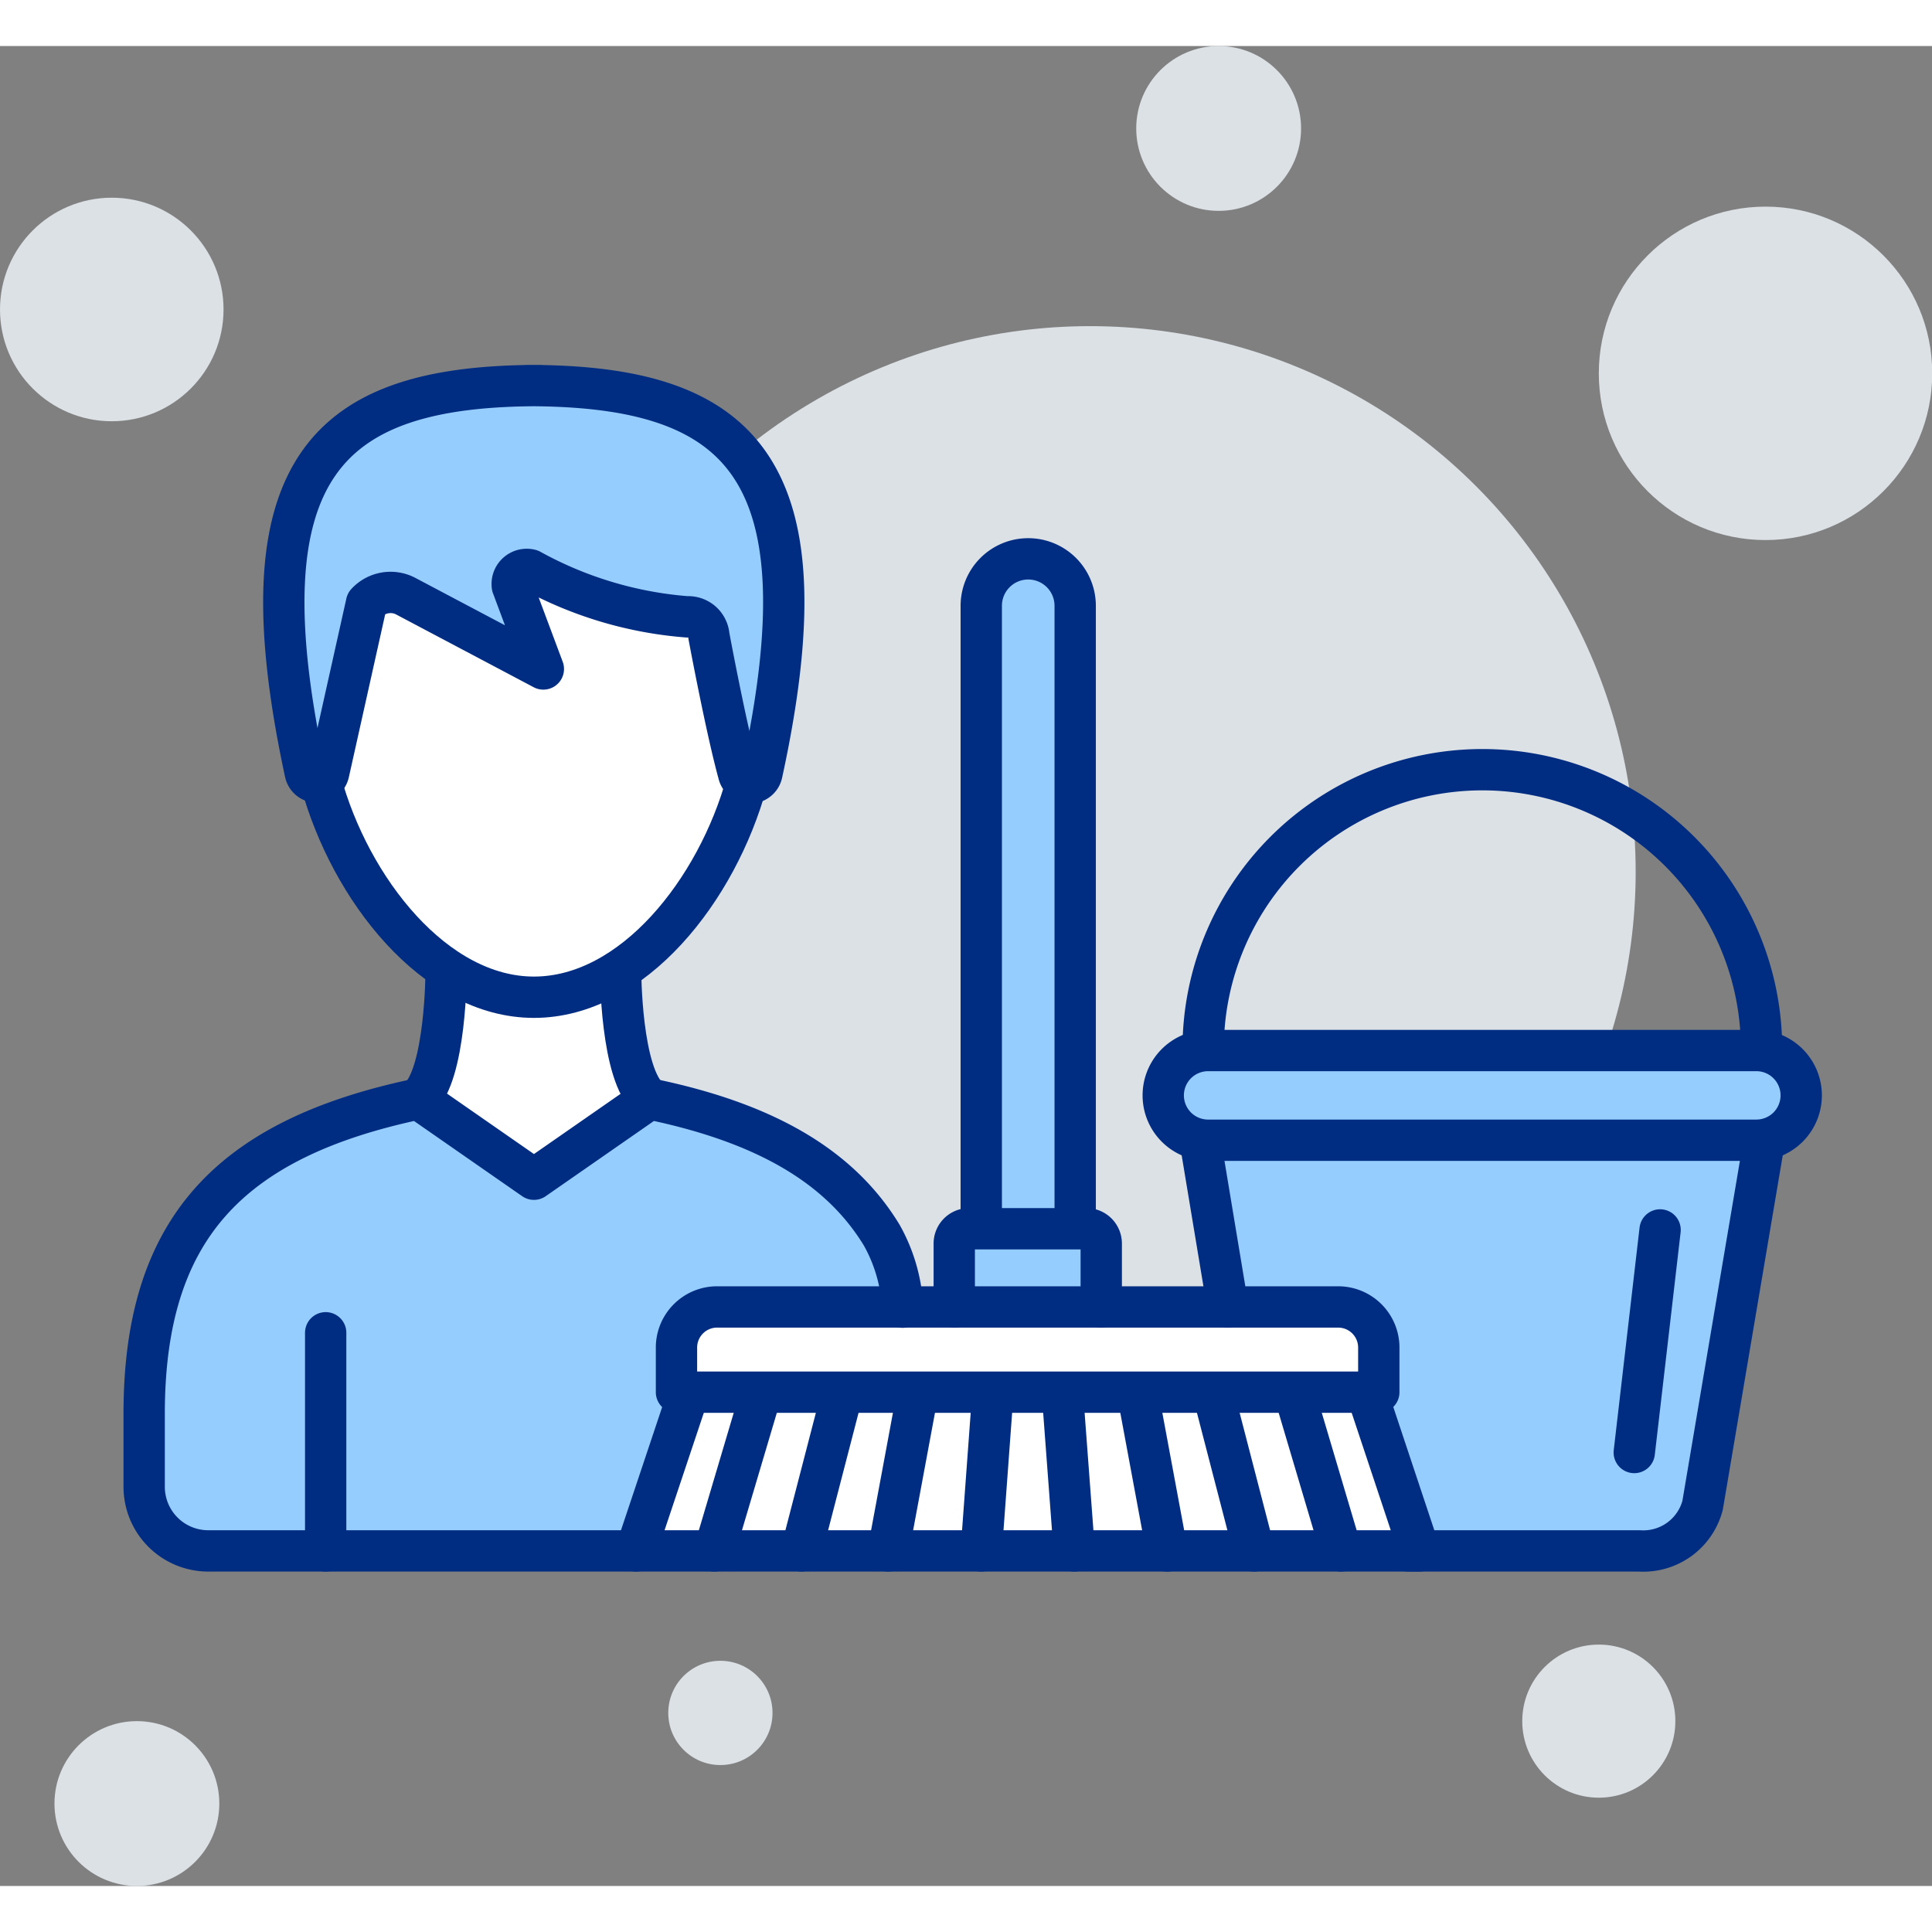 <svg xmlns="http://www.w3.org/2000/svg" viewBox="0 0 82.28 78.36" width="100px" height="100px"><rect x="0" y="0" width="82.28" height="78.36" fill="#808080" stroke="none"/><defs><style>.cls-1{fill:#dce1e6;}.cls-2{fill:#96cdff;}.cls-3{fill:#fff;}.cls-4{fill:none;stroke:#002d82;stroke-linecap:round;stroke-linejoin:round;stroke-width:1.76px;}</style></defs><title>Asset 8</title><g id="Layer_2" data-name="Layer 2"><g id="Layer_1-2" data-name="Layer 1"><circle class="cls-1" cx="46.42" cy="35.17" r="23.24"/><circle class="cls-1" cx="75.19" cy="13.94" r="7.1"/><circle class="cls-1" cx="4.76" cy="11.22" r="4.76"/><circle class="cls-1" cx="51.9" cy="3.51" r="3.51"/><circle class="cls-1" cx="16.4" cy="22.81" r="2.22"/><circle class="cls-1" cx="68.09" cy="71.34" r="3.26"/><circle class="cls-1" cx="30.68" cy="70.99" r="2.22"/><circle class="cls-1" cx="5.83" cy="74.85" r="3.51"/><path class="cls-2" d="M28.37,57.33v-1.9a2.17,2.17,0,0,1,2.17-2.17H38a7,7,0,0,0-.8-2.4c-1.68-2.76-4.68-4.53-9.42-5.55L23,48.62a.44.44,0,0,1-.5,0L17.72,45.3C9.81,47,6.58,50.78,6.58,58.25v3.12a2.29,2.29,0,0,0,2.29,2.29h4.56V54.8a.44.44,0,1,1,.88,0v8.85H26.76l2-5.89A.43.43,0,0,1,28.37,57.33Z"/><path class="cls-3" d="M27,44.74c-.76-1.16-1-3.46-1-4.65a6.68,6.68,0,0,1-6.55,0c0,1.2-.24,3.49-1,4.65l4.28,3Z"/><polygon class="cls-3" points="29.65 57.77 27.69 63.65 30.09 63.65 31.83 57.77 29.65 57.77"/><polygon class="cls-3" points="32.75 57.77 31.01 63.65 33.78 63.65 35.31 57.77 32.75 57.77"/><path class="cls-3" d="M31.28,31.55a.94.94,0,0,1-.27-.43c-.53-1.93-1.24-5.72-1.27-5.88a.47.47,0,0,0-.5-.45,16.52,16.52,0,0,1-6.81-2.05h0a.23.23,0,0,0-.16.06.11.11,0,0,0,0,.11l1.3,3.47a.44.44,0,0,1-.62.54l-5.86-3.1a1,1,0,0,0-1.06.12L14.47,31a1,1,0,0,1-.28.47c1.25,4.21,4.6,8.57,8.56,8.57S30,35.74,31.28,31.55Z"/><path class="cls-2" d="M45.3,23.84a1.54,1.54,0,1,0-3.07,0V49.9H45.3Z"/><polygon class="cls-3" points="36.22 57.77 34.7 63.65 37.47 63.65 38.56 57.77 36.22 57.77"/><path class="cls-2" d="M46.46,51a.19.19,0,0,0-.19-.19h-5a.19.19,0,0,0-.19.19v2.29h5.37Z"/><path class="cls-3" d="M29.25,55.43v1.46h29V55.43A1.29,1.29,0,0,0,57,54.14H30.54A1.29,1.29,0,0,0,29.25,55.43Z"/><path class="cls-2" d="M15.26,23.43A1.84,1.84,0,0,1,17.47,23l4.84,2.56-.91-2.45a1,1,0,0,1,.25-1,1.12,1.12,0,0,1,1-.3l.13,0a16.11,16.11,0,0,0,6.46,2,1.32,1.32,0,0,1,1.36,1.23s.73,3.86,1.25,5.75c.13,0,.14,0,.14,0,1.44-6.59,1.22-10.78-.71-13.17-1.53-1.91-4.19-2.78-8.59-2.81s-7,.9-8.54,2.79c-1.91,2.38-2.14,6.55-.7,13.14.13.06.14,0,.14,0l1.55-7.2A.44.44,0,0,1,15.26,23.43Z"/><polygon class="cls-3" points="38.37 63.65 41.38 63.65 41.81 57.77 39.45 57.77 38.37 63.65"/><polygon class="cls-3" points="55.7 57.77 57.45 63.65 59.84 63.65 57.88 57.77 55.7 57.77"/><path class="cls-2" d="M51.63,47l1,6.22H57a2.17,2.17,0,0,1,2.17,2.17v1.9a.43.43,0,0,1-.36.42l2,5.89h9A2.18,2.18,0,0,0,72,62.07l2.58-15Z"/><path class="cls-2" d="M74.8,43.22H51.45a1.47,1.47,0,0,0,0,2.94H74.8a1.47,1.47,0,0,0,0-2.94Z"/><polygon class="cls-3" points="52.23 57.77 53.75 63.65 56.52 63.65 54.78 57.77 52.23 57.77"/><polygon class="cls-3" points="42.7 57.77 42.27 63.65 45.27 63.65 44.84 57.77 42.7 57.77"/><polygon class="cls-3" points="45.72 57.77 46.16 63.65 49.17 63.65 48.08 57.77 45.72 57.77"/><polygon class="cls-3" points="48.98 57.77 50.07 63.65 52.84 63.65 51.31 57.77 48.98 57.77"/><path class="cls-4" d="M57,53.7H30.54a1.73,1.73,0,0,0-1.73,1.73v1.9H58.72v-1.9A1.73,1.73,0,0,0,57,53.7Z"/><path class="cls-4" d="M41.79,50.34V23.84a2,2,0,0,1,2-2h0a2,2,0,0,1,2,2v26.5"/><polyline class="cls-4" points="29.31 57.42 27.08 64.09 60.45 64.09 58.23 57.42"/><line class="cls-4" x1="32.4" y1="57.42" x2="30.42" y2="64.09"/><line class="cls-4" x1="35.86" y1="57.42" x2="34.13" y2="64.09"/><line class="cls-4" x1="39.07" y1="57.42" x2="37.83" y2="64.09"/><line class="cls-4" x1="42.28" y1="57.42" x2="41.79" y2="64.09"/><line class="cls-4" x1="55.14" y1="57.42" x2="57.12" y2="64.09"/><line class="cls-4" x1="51.68" y1="57.42" x2="53.41" y2="64.09"/><line class="cls-4" x1="48.46" y1="57.42" x2="49.7" y2="64.09"/><line class="cls-4" x1="45.25" y1="57.42" x2="45.75" y2="64.09"/><path class="cls-4" d="M40.64,53.7V51a.63.63,0,0,1,.63-.63h5a.63.63,0,0,1,.63.63V53.7"/><path class="cls-4" d="M60,64.09h9.82a2.61,2.61,0,0,0,2.69-1.94L75.14,46.6"/><line class="cls-4" x1="51.11" y1="46.6" x2="52.29" y2="53.7"/><path class="cls-4" d="M74.8,46.6H51.45a1.91,1.91,0,0,1-1.91-1.91h0a1.91,1.91,0,0,1,1.91-1.91H74.8a1.91,1.91,0,0,1,1.91,1.91h0A1.91,1.91,0,0,1,74.8,46.6Z"/><path class="cls-4" d="M51.24,42.71a11.89,11.89,0,0,1,23.78,0"/><line class="cls-4" x1="69.6" y1="59.9" x2="70.7" y2="50.42"/><path class="cls-4" d="M31.8,31.36c-1.26,4.58-4.84,9.15-9.06,9.15s-7.83-4.61-9.08-9.2"/><line class="cls-4" x1="13.87" y1="54.8" x2="13.87" y2="64.09"/><path class="cls-4" d="M27.08,64.09H8.87a2.73,2.73,0,0,1-2.73-2.73V58.25c0-7.77,3.53-11.7,11.68-13.41l4.92,3.42,4.92-3.42c4.87,1,8.09,2.84,9.89,5.8a7,7,0,0,1,.89,3.07"/><path class="cls-4" d="M17.82,44.83C19,43.82,19,39.38,19,39.38"/><path class="cls-4" d="M27.66,44.83c-1.23-1-1.23-5.45-1.23-5.45"/><path class="cls-4" d="M22.45,14.46c9,0,12.86,3.36,10,16.51a.51.51,0,0,1-1,0c-.53-1.93-1.26-5.85-1.26-5.85a.88.88,0,0,0-.93-.81,16.45,16.45,0,0,1-6.67-2,.62.62,0,0,0-.77.69l1.32,3.53-5.86-3.1a1.39,1.39,0,0,0-1.67.29L14,30.94a.51.51,0,0,1-1,0C10.18,17.82,14,14.46,23,14.46"/></g></g></svg>